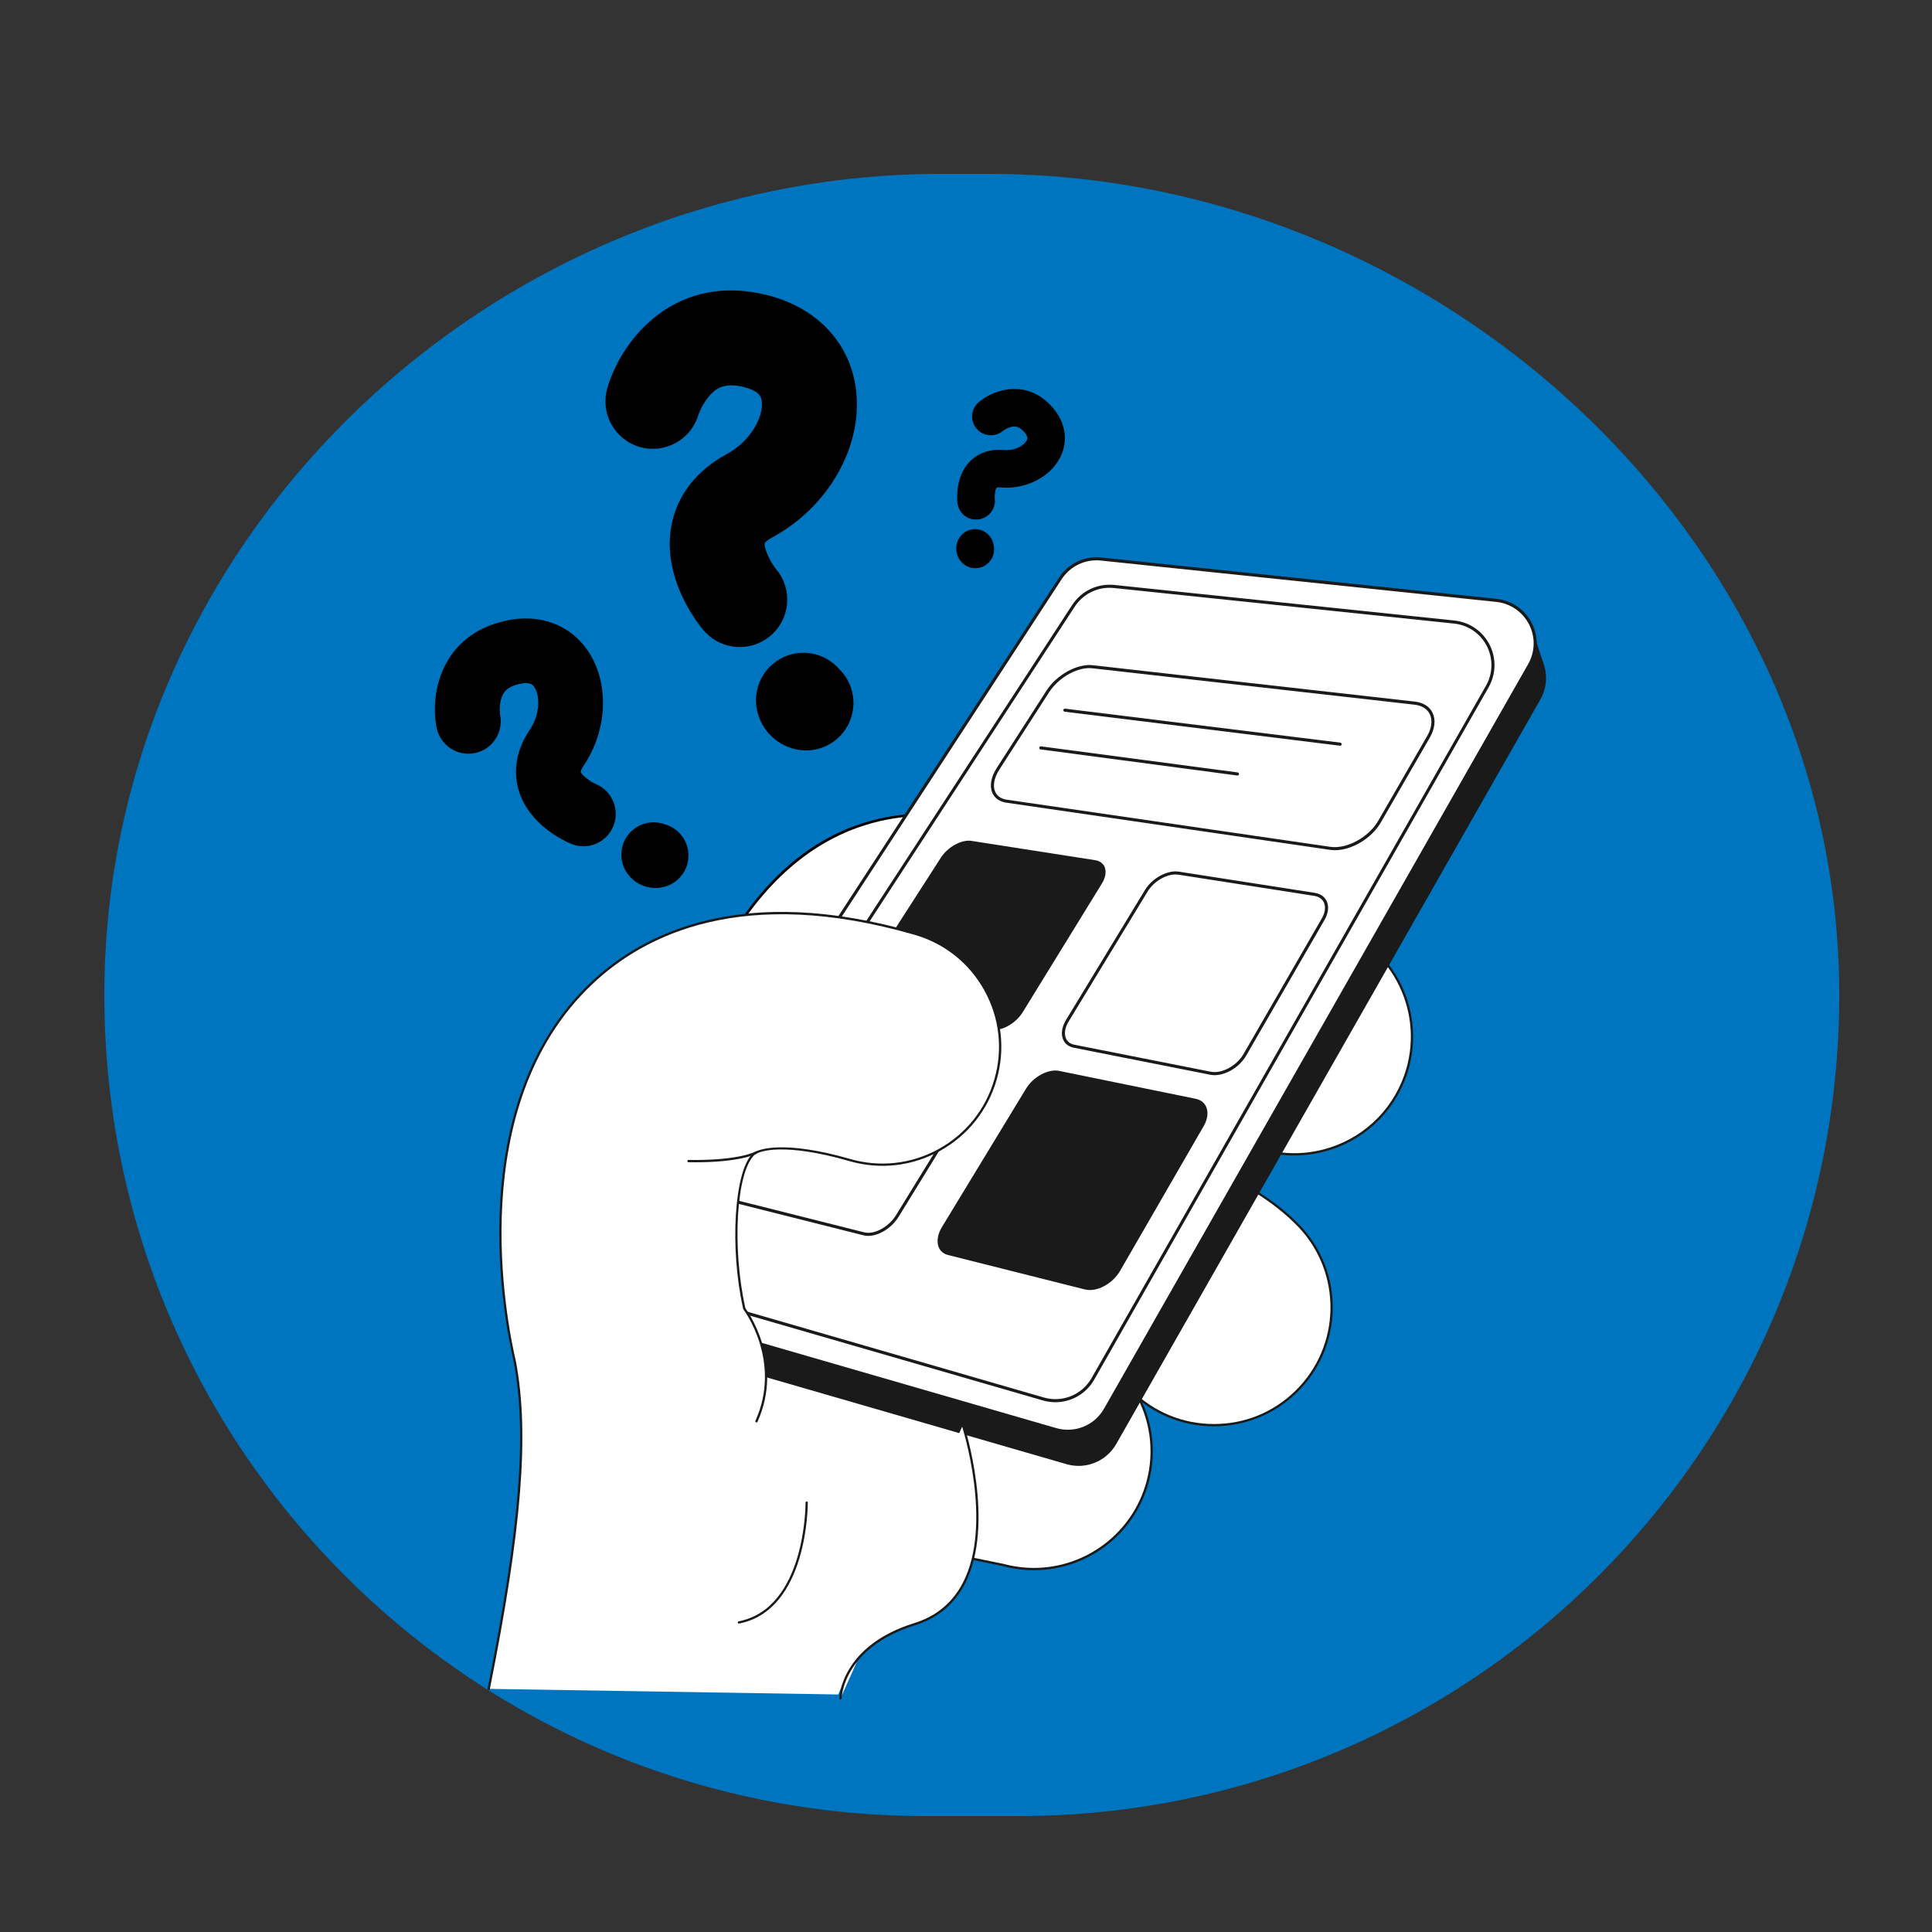 <?xml version="1.0" encoding="UTF-8"?>
<svg xmlns="http://www.w3.org/2000/svg" viewBox="0 0 1000 1000">
  <rect x="0" y="0" width="1000" height="1000" fill="#333333" stroke="none"/>
  <defs>
    <style>
      .cls-1 {
        fill: #0075bf;
      }

      .cls-2 {
        fill: #fff;
      }

      .cls-3 {
        fill: none;
      }

      .cls-4 {
        fill: #1a1a1a;
      }
    </style>
  </defs>
  <g id="Calque_16">
    <g id="Calque_2-2" data-name="Calque_2">
      <path class="cls-1" d="M527,940h-48c-234.7,0-425-190.3-425-425h0c0-234.7,198.3-425,433-425h25c234.7,0,440,190.3,440,425h0c0,234.7-190.3,425-425,425Z"/>
    </g>
  </g>
  <g id="Calque_3">
    <g id="Layer_6">
      <g>
        <path class="cls-2" d="M252.95,874.15l180.92,2.91s6.52-16.29,13.69-23.01c7.16-6.74,30.01-29.14,30.01-29.14l17.19-121.48-201.3-44.87-40.49,215.58h0Z"/>
        <g>
          <g>
            <path class="cls-2" d="M352.38,539.96c7.58-10.48,39.62-145.08,163.73-113.61,124.11,31.46,32.04,143.81,32.04,143.81l-195.77-30.19h0Z"/>
            <path d="M548.4,570.78l-.33-.05-196.73-30.34.57-.78c.99-1.37,2.48-5.13,4.56-10.33,6.89-17.3,19.72-49.5,44.5-74.57,30.51-30.86,69.3-40.6,115.29-28.94,34.15,8.65,55.15,24.28,62.44,46.44,14.3,43.44-29.64,97.77-30.09,98.32l-.21.26h0ZM353.36,539.51l194.54,30c3.29-4.14,43.26-55.66,29.67-96.95-7.16-21.75-27.89-37.11-61.62-45.66-106.7-27.04-145.61,70.68-158.4,102.8-1.87,4.68-3.18,8-4.2,9.8h0Z"/>
          </g>
          <g>
            <path class="cls-2" d="M450,663.18h0c.31.11,31.93,10.56,100.97,29.14,32.5,8.75,51.77,42.2,43.02,74.71-7.33,27.21-31.94,45.13-58.83,45.13-5.25,0-10.58-.67-15.89-2.1l-38.37-7.84"/>
            <path class="cls-4" d="M535.16,812.74c-5.39,0-10.79-.72-16.04-2.13l-38.33-7.84c-.32-.07-.52-.38-.46-.7.07-.32.38-.52.7-.46l38.37,7.84c5.19,1.39,10.47,2.09,15.77,2.09,27.21,0,51.17-18.38,58.26-44.69,8.65-32.15-10.46-65.34-42.6-73.98-65.52-17.64-97.49-27.99-100.92-29.11-.31-.11-.52-.45-.41-.76.09-.31.39-.5.71-.39l.08.02c3.43,1.12,35.38,11.48,100.86,29.1,32.78,8.82,52.26,42.66,43.44,75.43-7.22,26.83-31.65,45.57-59.39,45.57h-.02Z"/>
          </g>
          <g>
            <path class="cls-2" d="M684.91,595.6c-10.96,2.8-22.81,2.58-34.3-1.26-20.06-3.49-88.97,18.17-145.29,45.7-30.24,14.76-66.75,2.28-81.55-27.94-14.8-30.22-2.33-66.71,27.88-81.53,48.34-23.71,168.34-76.18,238.44-51.57,31.77,11.16,48.47,45.94,37.32,77.72-7.02,20-23.42,34.03-42.52,38.9h.01Z"/>
            <path class="cls-4" d="M478.62,646.82c-22.79,0-44.71-12.67-55.39-34.46-14.92-30.46-2.29-67.4,28.15-82.33,48.4-23.73,168.58-76.29,238.9-51.59,32.02,11.24,48.92,46.44,37.68,78.46-6.83,19.48-22.88,34.16-42.93,39.27h0c-11.42,2.92-23.4,2.47-34.63-1.28-19.83-3.43-88.9,18.32-144.84,45.67-8.68,4.24-17.88,6.24-26.95,6.25h0ZM647.42,473.16c-68.74,0-156.05,38.57-195.51,57.93-29.86,14.64-42.24,50.86-27.61,80.74,14.62,29.87,50.85,42.28,80.75,27.67,56.12-27.43,125.53-49.27,145.64-45.75,11.11,3.7,22.85,4.14,34.05,1.28h0c19.66-5.01,35.4-19.41,42.1-38.52,11.03-31.41-5.56-65.93-36.96-76.96-12.74-4.48-27.15-6.39-42.47-6.39h0Z"/>
          </g>
          <g>
            <path class="cls-2" d="M628.32,737.66c-15.69,0-31.35-6.02-43.24-17.98-16.21-11.99-88.85-23.83-150.3-24.46-33.66-.33-60.68-27.89-60.34-61.57.33-33.45,27.56-60.35,60.94-60.35h.63c53.83.54,184.6,7.58,236.19,61.06,23.37,24.24,22.66,62.83-1.57,86.2-11.83,11.41-27.08,17.08-42.3,17.08h0ZM585.39,719.91h0ZM584.42,719.02h.01-.01Z"/>
            <path class="cls-4" d="M628.32,738.25c-16.51,0-32.02-6.44-43.65-18.14-16-11.84-88.89-23.66-149.89-24.28-16.44-.17-31.83-6.73-43.34-18.46-11.51-11.74-17.75-27.27-17.59-43.7.34-33.59,27.94-60.93,61.53-60.93h.64c53.9.54,184.85,7.59,236.6,61.25,23.56,24.43,22.84,63.47-1.6,87.03-11.52,11.12-26.7,17.23-42.72,17.23h.01ZM585.96,719.72c11.42,11.22,26.41,17.35,42.36,17.35s30.58-6,41.89-16.91c23.96-23.11,24.66-61.39,1.56-85.36-51.43-53.34-182-60.35-235.76-60.88h-.61c-32.94,0-60.02,26.81-60.35,59.76-.17,16.12,5.97,31.35,17.25,42.86,11.29,11.51,26.38,17.94,42.5,18.11,59.93.6,131.35,12.07,149.56,23.82.19-.05.39,0,.52.17.07.08.13.18.14.28.14.09.28.2.43.31l.15.15c.17.06.31.19.37.37h0Z"/>
          </g>
          <g>
            <path d="M395.27,331.55c-10.15,5.95-23.4,3.89-31.22-5.44-3.65-4.35-21.58-27.41-16.49-54.22,2.06-10.85,8.72-26.1,28.78-36.98,12.39-6.75,18.9-19.31,17.97-27.17-.21-1.76-.6-5.06-8.71-7.23-10.22-2.75-14.75.31-18.12,4.03-4,4.41-5.93,9.99-5.95,10.04-3.78,13.03-17.4,20.53-30.42,16.76-13.03-3.77-20.53-17.4-16.76-30.42,7.61-26.25,36.26-60.67,84.02-47.84,25.2,6.77,41.93,25.06,44.74,48.91,3.44,29.08-14.23,60.36-43.28,76.1-2.8,1.51-3.85,2.73-4.01,3.05-.58,2.35,2.95,9.94,5.9,13.45,8.71,10.4,7.35,25.89-3.05,34.6-1.08.9-2.21,1.7-3.38,2.39h-.01Z"/>
            <path d="M429.61,385.06c-5.09,2.99-11.29,4.16-17.52,2.82-11.08-2.35-19.37-11.48-20.64-22.69-1.52-13.49,8.17-25.65,21.65-27.16,8.33-.93,16.17,2.41,21.29,8.29,5.79,5.69,8.64,14.11,6.82,22.65-1.5,7.03-5.86,12.72-11.62,16.09h.01ZM440.27,359.66h0ZM422.36,339.85h0ZM422.3,339.83h.04-.04Z"/>
          </g>
          <g>
            <path d="M316.16,430.18c-4.27,6.8-12.93,9.73-20.59,6.56-3.58-1.48-21.69-9.78-27.07-27.6-2.17-7.21-2.95-18.53,5.74-31.45,5.37-7.99,5.34-17.64,2.3-22.09-.69-1-1.95-2.87-7.55-1.63-7.06,1.56-8.83,4.83-9.69,8.16-1.03,3.94-.44,7.91-.44,7.94,1.82,9.08-4.05,17.91-13.12,19.73-9.07,1.82-17.91-4.05-19.73-13.12-3.68-18.29,2.8-48.13,35.73-55.41,17.38-3.84,33.25,1.94,42.48,15.47,11.24,16.5,10.43,41-2.19,59.67-1.22,1.8-1.47,2.87-1.47,3.11.39,1.61,4.92,5.08,7.81,6.28,8.55,3.55,12.61,13.34,9.07,21.89-.37.89-.8,1.73-1.3,2.52h0Z"/>
            <path d="M353.79,451.72c-2.14,3.42-5.52,6.08-9.7,7.23-7.45,2.07-15.33-.84-19.63-7.22-5.17-7.67-3.14-18.08,4.54-23.25,4.74-3.19,10.53-3.64,15.48-1.7,5.3,1.62,9.67,5.82,11.26,11.55,1.31,4.73.46,9.54-1.95,13.39h0ZM352.23,433h0ZM335.15,426.66h0ZM335.12,426.67h.02-.02Z"/>
          </g>
          <g>
            <path d="M504.68,268.94c-4.65-.26-8.56-3.84-9.1-8.62-.25-2.23-1.12-13.75,6.42-21.48,3.05-3.12,8.58-6.69,17.58-5.9,5.56.48,10.45-2.23,11.87-5.02.32-.63.91-1.8-1.29-4.29-2.77-3.14-4.93-3.12-6.86-2.64-2.28.58-4.14,2-4.15,2.01-4.1,3.46-10.22,2.95-13.69-1.13s-2.97-10.22,1.13-13.69c8.25-6.99,25.21-12.07,38.14,2.6,6.82,7.74,8.33,17.42,4.05,25.9-5.22,10.33-17.9,16.78-30.9,15.61-1.25-.12-1.87.06-1.99.13-.71.65-1.21,3.92-.99,5.72.6,5.33-3.24,10.14-8.57,10.73-.56.06-1.1.07-1.64.05h-.02Z"/>
            <path d="M504.3,294.08c-2.33-.13-4.62-1.1-6.39-2.9-3.13-3.2-3.88-8.01-1.83-12,2.45-4.78,8.3-6.67,13.07-4.22,2.95,1.51,4.8,4.33,5.2,7.39.66,3.14-.24,6.54-2.71,8.96-2.03,1.99-4.72,2.91-7.35,2.77h.01ZM513.36,288.04h0ZM511.79,277.6h0ZM511.78,277.58h0Z"/>
          </g>
          <g>
            <path class="cls-4" d="M797.29,362.04l-219.53,385.38c-5.12,8.99-15.74,13.31-25.7,10.44l-210.48-60.93c-7.35-2.13-12.59-7.55-14.89-14.03l-.04-.08-.48-1.56-6.28-17.33,10.8-3.36,223.74-343.25c4.6-7.04,12.74-10.92,21.11-10.06l204.57,21.38c4.68.48,8.76,2.33,12,5.04v-10.84l6.67,20.22v.04c2.23,5.89,2.01,12.75-1.51,18.94h.02Z"/>
            <g>
              <path class="cls-2" d="M323.41,645.25l225.42-345.84c4.59-7.04,12.74-10.92,21.1-10.05l204.58,21.39c16.09,1.68,25.15,19.33,17.14,33.38l-219.52,385.39c-5.13,8.99-15.76,13.31-25.71,10.44l-210.49-60.93c-14.46-4.18-20.77-21.16-12.54-33.76l.02-.02Z"/>
              <path class="cls-4" d="M552.71,741.63c-2.15,0-4.34-.3-6.5-.92l-210.49-60.93c-7.14-2.07-12.72-7.25-15.31-14.21-2.59-6.96-1.75-14.53,2.32-20.76l.66.44-.66-.44,225.42-345.84c4.78-7.33,13.14-11.31,21.85-10.41l204.58,21.39c7.82.82,14.63,5.48,18.23,12.48,3.59,7,3.42,15.25-.48,22.09l-219.52,385.38c-4.22,7.4-11.95,11.73-20.12,11.73h.02ZM567.56,290.02c-7.26,0-14.04,3.63-18.07,9.81l-225.42,345.84c-3.78,5.79-4.56,12.85-2.15,19.33,2.41,6.49,7.6,11.31,14.25,13.24l210.49,60.93c9.63,2.79,19.83-1.35,24.79-10.06l219.52-385.38c3.63-6.36,3.79-14.05.45-20.57-3.35-6.51-9.69-10.86-16.99-11.62l-204.58-21.39c-.77-.08-1.52-.12-2.28-.12h-.01Z"/>
            </g>
            <g>
              <path class="cls-2" d="M344.55,637.39l211.04-323.77c4.59-7.04,12.74-10.92,21.1-10.05l175.97,18.4c16.09,1.68,25.15,19.33,17.14,33.38l-204.11,358.32c-5.13,8.99-15.76,13.31-25.71,10.44l-182.9-52.95c-14.46-4.18-20.77-21.16-12.54-33.76h0Z"/>
              <path class="cls-4" d="M546.28,725.79c-2.15,0-4.34-.3-6.5-.92l-182.9-52.95c-7.14-2.07-12.72-7.25-15.31-14.21s-1.75-14.53,2.32-20.76l.66.44-.66-.44,211.04-323.77c4.78-7.33,13.14-11.31,21.85-10.41l175.97,18.4c7.82.82,14.63,5.48,18.23,12.48,3.59,7,3.42,15.25-.48,22.09l-204.11,358.32c-4.22,7.4-11.95,11.73-20.12,11.73h0ZM574.33,304.23c-7.27,0-14.04,3.63-18.07,9.81l-211.04,323.77c-3.78,5.79-4.56,12.85-2.15,19.33,2.41,6.49,7.6,11.31,14.25,13.24l182.9,52.95c9.63,2.79,19.82-1.35,24.79-10.06l204.11-358.32c3.63-6.36,3.79-14.05.45-20.57s-9.69-10.86-16.99-11.62l-175.97-18.4c-.77-.08-1.52-.12-2.28-.12h.01Z"/>
            </g>
          </g>
          <g>
            <path class="cls-2" d="M498.36,737.66s28.43,86.39-24.88,102.99c-38.3,11.93-38.45,38.45-38.45,38.45"/>
            <path class="cls-4" d="M435.02,879.69h0c-.33,0-.59-.27-.59-.59,0-.27.6-27.1,38.88-39.02,11.34-3.53,19.77-10.57,25.12-20.93,15.77-30.61-.45-80.81-.61-81.31-.11-.31.07-.64.38-.74s.64.06.74.38c.17.51,16.54,51.17.54,82.22-5.48,10.65-14.17,17.9-25.81,21.52-37.45,11.67-38.04,37.63-38.04,37.89,0,.33-.27.59-.59.59h-.01Z"/>
          </g>
          <g>
            <path class="cls-2" d="M417.54,777.72s.61,55.06-35.08,62.05"/>
            <path class="cls-4" d="M382.46,840.37c-.27,0-.52-.2-.58-.47-.06-.32.14-.63.46-.7,34.82-6.82,34.62-60.92,34.61-61.46,0-.33.26-.59.58-.6h0c.32,0,.59.26.59.58,0,.56.21,55.64-35.57,62.63h-.12l.02.02Z"/>
          </g>
          <g>
            <g>
              <path class="cls-2" d="M688.49,439.1l-167.5-24.4c-7.66-1.11-9.6-8.69-4.37-16.8l25.78-40.08c5.06-7.87,15.4-13.58,23.04-12.72l166.85,18.85c8.83.99,12.06,8.83,7.09,17.43l-25.33,43.88c-5.13,8.89-16.67,15.13-25.55,13.84h0Z"/>
              <path class="cls-4" d="M690.91,440.05c-.86,0-1.7-.06-2.53-.18l-167.5-24.4c-3.4-.5-5.95-2.25-7.17-4.94-1.63-3.57-.82-8.33,2.23-13.07l25.78-40.08c5.21-8.11,15.9-13.96,23.81-13.08l166.85,18.85c4.23.48,7.46,2.49,9.05,5.66,1.82,3.59,1.32,8.32-1.36,12.97l-25.33,43.88c-4.83,8.37-15.07,14.41-23.83,14.41h0ZM563.83,345.8c-7.17,0-16.18,5.31-20.78,12.45l-25.78,40.08c-2.75,4.28-3.52,8.49-2.13,11.56,1,2.21,3.06,3.61,5.96,4.03l167.5,24.4c8.49,1.24,19.82-4.93,24.75-13.45l25.33-43.88c2.41-4.17,2.88-8.34,1.32-11.45-1.35-2.67-4.13-4.37-7.81-4.79l-166.85-18.85c-.5-.06-.99-.08-1.51-.08h0Z"/>
            </g>
            <g>
              <line class="cls-3" x1="551.19" y1="367.6" x2="693.65" y2="385.17"/>
              <path class="cls-4" d="M693.65,385.98h-.09l-142.47-17.59c-.44-.06-.74-.45-.7-.89.06-.44.44-.76.89-.7l142.47,17.59c.44.06.74.45.7.89-.05.4-.39.7-.79.7Z"/>
            </g>
            <g>
              <line class="cls-3" x1="538.73" y1="387.11" x2="640.51" y2="400.61"/>
              <path class="cls-4" d="M640.51,401.4h-.11l-101.78-13.5c-.44-.06-.74-.46-.69-.9s.45-.74.9-.69l101.78,13.5c.44.06.74.46.69.9-.05.4-.39.69-.79.69Z"/>
            </g>
            <path class="cls-4" d="M512.62,532.93l-64.17-12.71c-5.14-1.02-6.25-6.63-2.51-12.46l41.05-63.83c3.59-5.59,10.71-9.49,15.85-8.69l64.04,9.99c5.46.85,7.02,6.29,3.44,12.12l-40.93,66.51c-3.74,6.08-11.3,10.17-16.77,9.09v-.02Z"/>
            <g>
              <path class="cls-2" d="M626.57,555.51l-70.65-13.99c-5.65-1.12-7.2-7.08-3.46-13.21l40.87-67.26c3.57-5.89,11.08-9.96,16.71-9.08l70.33,10.97c6,.93,8.04,6.7,4.5,12.85l-40.55,70.23c-3.71,6.42-11.71,10.71-17.74,9.51v-.02Z"/>
              <path class="cls-4" d="M628.68,556.5c-.77,0-1.52-.07-2.26-.21l-70.65-13.99c-2.56-.51-4.52-1.99-5.47-4.17-1.26-2.87-.72-6.61,1.49-10.25l40.87-67.26c3.74-6.13,11.6-10.38,17.52-9.46l70.33,10.97c2.87.45,5.05,1.95,6.15,4.24,1.31,2.74.92,6.31-1.09,9.78l-40.55,70.23c-3.44,5.95-10.37,10.12-16.34,10.12h0ZM608.43,452.63c-5.12,0-11.3,3.7-14.42,8.82l-40.87,67.26c-1.94,3.19-2.45,6.38-1.39,8.78.76,1.71,2.25,2.84,4.33,3.25l70.65,13.99h0c5.65,1.11,13.39-3.06,16.9-9.14l40.55-70.23c1.74-3,2.1-6.03,1.03-8.3-.86-1.81-2.62-3-4.95-3.36l-70.33-10.97c-.48-.07-.98-.11-1.49-.11h0Z"/>
            </g>
            <g>
              <path class="cls-2" d="M447.22,638.64l-64.22-16.17c-5.14-1.3-6.06-7.42-2.09-13.6l43.54-67.69c3.81-5.92,11.11-9.89,16.25-8.84l64.18,13.11c5.47,1.12,6.87,7.08,3.07,13.25l-43.5,70.69c-3.97,6.47-11.75,10.64-17.22,9.25h-.02Z"/>
              <path class="cls-4" d="M449.43,639.7c-.83,0-1.64-.09-2.41-.28h0l-64.22-16.17c-2.19-.54-3.82-1.95-4.61-3.96-1.18-2.98-.41-7.03,2.04-10.85l43.54-67.69c3.97-6.18,11.64-10.31,17.08-9.2l64.18,13.11c2.45.5,4.29,1.94,5.21,4.04,1.25,2.9.66,6.69-1.62,10.41l-43.5,70.69c-3.62,5.87-10.21,9.89-15.7,9.89h-.01ZM447.42,637.87c5.11,1.28,12.6-2.79,16.35-8.9l43.5-70.69c1.97-3.21,2.54-6.56,1.51-8.94-.71-1.64-2.12-2.72-4.07-3.12l-64.18-13.11c-4.86-.98-11.77,2.81-15.41,8.5l-43.54,67.69c-2.19,3.39-2.9,6.9-1.9,9.41.6,1.54,1.82,2.56,3.52,3l64.22,16.17h.01Z"/>
            </g>
            <path class="cls-4" d="M561.54,667.42l-70.92-17.85c-5.67-1.43-7.02-7.95-3.05-14.5l43.47-71.53c3.79-6.25,11.5-10.4,17.16-9.25l70.69,14.44c6.04,1.23,7.92,7.58,4.15,14.11l-43.24,74.88c-3.96,6.86-12.19,11.23-18.25,9.69h-.02Z"/>
          </g>
          <g>
            <path class="cls-2" d="M252.95,874.15c14.86-74.29,21.26-127.89,13.55-169.24-5.06-21.62-26.95-132.69,39.56-195.88,27.3-25.94,78.53-51.48,167.56-25.77,32.34,9.34,50.99,43.13,41.65,75.48-9.34,32.35-43.14,51.01-75.48,41.65-33.23-9.6-47.17-5.43-49.74-3-9.49,8.95-11.87,48.54-4.79,79.95,0,0,20.48,26.69,6.29,58.28"/>
            <path class="cls-4" d="M252.95,874.74h-.12c-.32-.06-.53-.38-.46-.7,16.57-82.85,20.5-131.82,13.55-169.01-5.07-21.65-27.01-133.01,39.73-196.42,27.42-26.05,78.84-51.7,168.14-25.91,15.79,4.56,28.86,15,36.81,29.4,7.94,14.4,9.81,31.03,5.25,46.82-4.56,15.8-15,28.88-29.4,36.82-14.4,7.94-31.03,9.81-46.82,5.24-32.97-9.51-46.66-5.5-49.17-3.14-9.36,8.82-11.65,48.05-4.65,79.28,1.39,1.9,20,28.24,6.28,58.78-.13.3-.48.43-.78.3s-.43-.48-.3-.78c13.89-30.9-6.02-57.42-6.22-57.68-.05-.07-.09-.14-.11-.22-7.12-31.57-4.66-71.45,4.96-80.52,2.64-2.48,16.81-6.81,50.31,2.86,15.48,4.48,31.8,2.66,45.91-5.13,14.12-7.79,24.36-20.61,28.83-36.11,4.48-15.5,2.65-31.8-5.14-45.92-7.79-14.12-20.61-24.36-36.1-28.83-88.76-25.64-139.79-.21-166.99,25.63-66.27,62.96-44.44,173.75-39.38,195.32,6.99,37.4,3.06,86.49-13.55,169.5-.06.28-.31.47-.58.47v-.02Z"/>
          </g>
          <g>
            <path class="cls-2" d="M391.48,596.48s-8.24,4.92-35.12,4.48"/>
            <path class="cls-4" d="M359.73,601.58c-1.09,0-2.21,0-3.37-.02-.33,0-.59-.27-.58-.6,0-.32.27-.58.59-.58h0c26.38.43,34.73-4.35,34.81-4.4.28-.17.64-.07.82.2.17.28.07.64-.2.82-.33.2-7.99,4.6-32.06,4.6h-.01Z"/>
          </g>
        </g>
      </g>
    </g>
  </g>
</svg>
